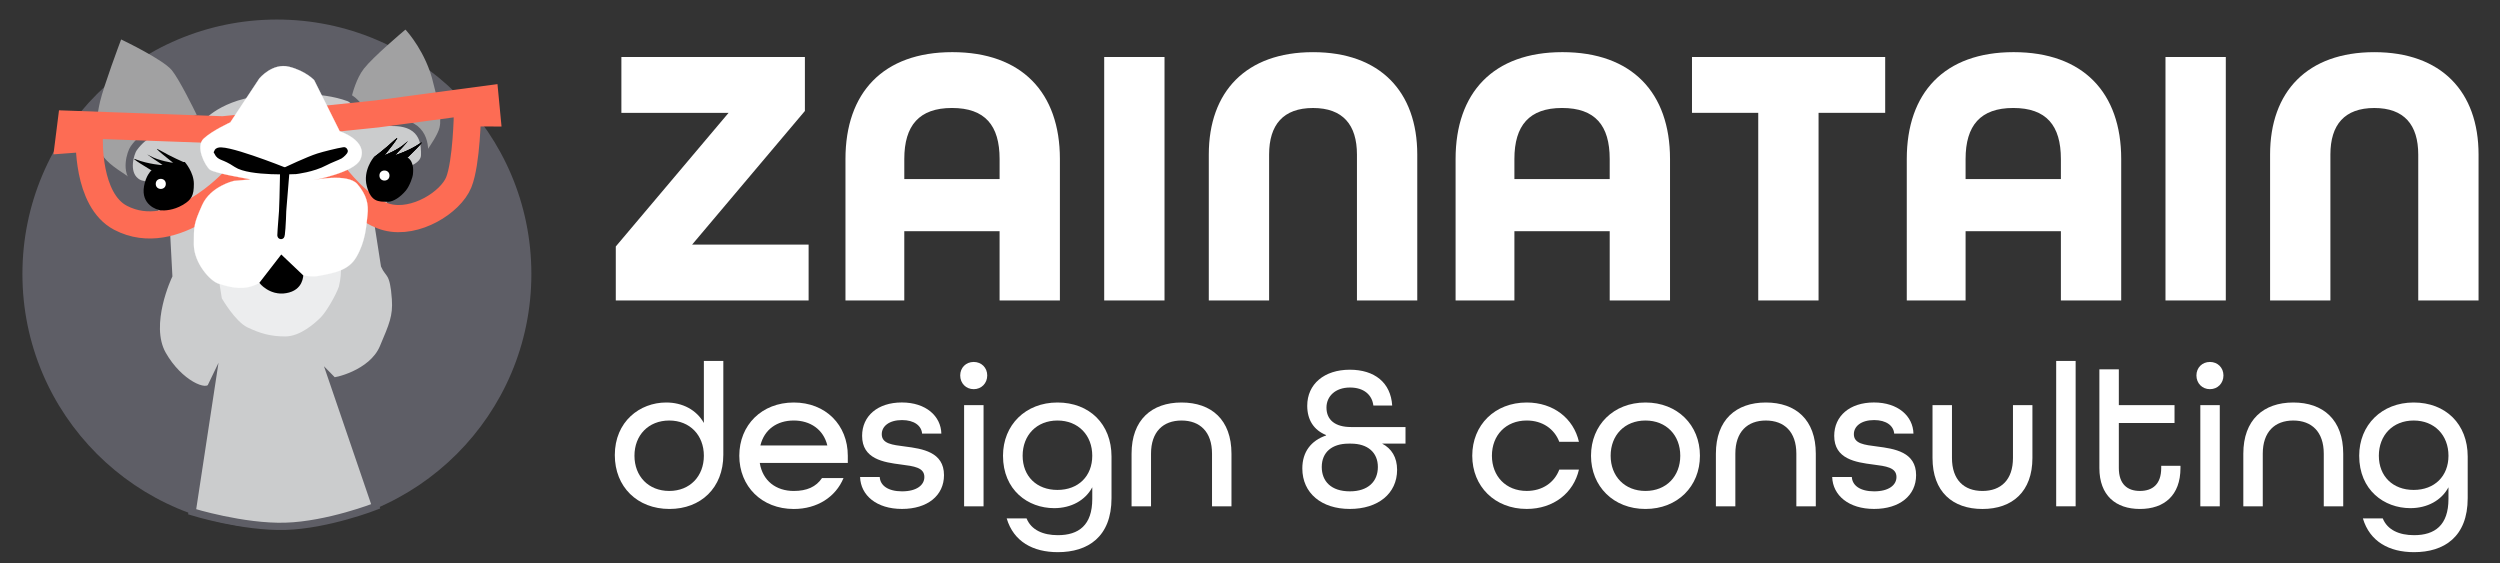 <?xml version="1.0" encoding="utf-8"?>
<!-- Generator: Adobe Illustrator 26.0.2, SVG Export Plug-In . SVG Version: 6.00 Build 0)  -->
<svg version="1.1" id="Layer_1" xmlns="http://www.w3.org/2000/svg" xmlns:xlink="http://www.w3.org/1999/xlink" x="0px" y="0px"
	 viewBox="0 0 13803 3111" style="enable-background:new 0 0 13803 3111;" xml:space="preserve">
<rect x="0" y="0" width="13803" height="3111" fill="#333333" stroke="none"/>
<style type="text/css">
	.st0{fill:#FFFFFF;}
	.st1{fill:#5E5E66;}
	.st2{fill:#A1A1A2;}
	.st3{fill:#CBCCCD;stroke:#5E5E66;stroke-width:40;stroke-miterlimit:10;}
	.st4{fill:none;stroke:#FD6C54;stroke-width:150;stroke-miterlimit:10;}
	.st5{fill:#ECEDEE;}
	.st6{fill:#FFFFFF;stroke:#FFFFFF;stroke-miterlimit:10;}
	.st7{fill:#FFA300;}
	.st8{fill:#FDB500;}
	.st9{stroke:#000000;stroke-width:40;stroke-miterlimit:10;}
</style>
<g>
	<path class="st0" d="M3399.9,1360.8L4022.7,623h-591.9V314.7H4444v298l-622.8,737.9h643.3v308.3H3399.9V1360.8z"/>
	<path class="st0" d="M4668,877.8c0-365.8,207.6-589.9,589.9-589.9c384.3,0,594,224,594,589.9v781h-333v-382.3h-526.2v382.3H4668
		V877.8z M5519,988.8v-111c0-185-80.2-281.6-263.1-281.6c-180.9,0-263.1,96.6-263.1,281.6v111H5519z"/>
	<path class="st0" d="M6096.5,314.7h333v1344.2h-333V314.7z"/>
	<path class="st0" d="M6674,853.2c0-347.3,205.5-565.2,575.5-565.2c370,0,575.5,217.9,575.5,565.2v805.7h-333V853.2
		c0-164.4-78.1-256.9-242.5-256.9c-164.4,0-242.5,92.5-242.5,256.9v805.7h-333V853.2z"/>
	<path class="st0" d="M8036.6,877.8c0-365.8,207.6-589.9,589.9-589.9c384.3,0,594,224,594,589.9v781h-333v-382.3h-526.2v382.3
		h-324.7V877.8z M8887.5,988.8v-111c0-185-80.2-281.6-263.1-281.6c-180.9,0-263.1,96.6-263.1,281.6v111H8887.5z"/>
	<path class="st0" d="M9707.6,623h-365.8V314.7h1066.7V623h-367.9v1035.9h-333V623z"/>
	<path class="st0" d="M10527.7,877.8c0-365.8,207.6-589.9,589.9-589.9c384.3,0,594,224,594,589.9v781h-333v-382.3h-526.2v382.3
		h-324.7V877.8z M11378.6,988.8v-111c0-185-80.2-281.6-263.1-281.6c-180.9,0-263.1,96.6-263.1,281.6v111H11378.6z"/>
	<path class="st0" d="M11956.1,314.7h333v1344.2h-333V314.7z"/>
	<path class="st0" d="M12533.6,853.2c0-347.3,205.5-565.2,575.5-565.2c370,0,575.5,217.9,575.5,565.2v805.7h-333V853.2
		c0-164.4-78.1-256.9-242.5-256.9c-164.4,0-242.5,92.5-242.5,256.9v805.7h-333V853.2z"/>
</g>
<g>
	<path class="st0" d="M3394.5,2512.8c0-185.4,137.9-290.5,283.7-290.5c90.4,0,167.3,40.7,208,113v-342.5h107.4v518.9
		c0,182-124.3,298.4-297.3,298.4C3518.8,2810.1,3394.5,2688,3394.5,2512.8z M3886.2,2516.2c0-113-76.9-194.4-191-194.4
		c-115.3,0-192.2,81.4-192.2,194.4c0,113,76.9,194.4,192.2,194.4C3809.4,2710.6,3886.2,2629.2,3886.2,2516.2z"/>
	<path class="st0" d="M4081.8,2516.2c0-169.6,124.3-293.9,300.7-293.9c176.3,0,298.4,124.3,298.4,293.9v39.6h-486.1
		c15.8,99.5,90.4,154.9,187.7,154.9c72.3,0,123.2-22.6,156-71.2h118.7c-43,104-144.7,170.7-274.7,170.7
		C4206.1,2810.1,4081.8,2685.7,4081.8,2516.2z M4567.9,2459.6c-21.5-89.3-95-137.9-185.4-137.9c-92.7,0-162.8,49.7-184.3,137.9
		H4567.9z"/>
	<path class="st0" d="M4748.7,2633.7h108.5c2.3,46.3,45.2,79.1,123.2,79.1c81.4,0,123.2-35,123.2-79.1c0-53.1-58.8-59.9-128.9-69
		c-97.2-12.4-214.8-30.5-214.8-158.3c0-109.7,85.9-184.3,219.3-184.3c133.4,0,215.9,75.7,218.2,171.8h-106.3
		c-3.4-43-43-74.6-110.8-74.6c-71.2,0-111.9,33.9-111.9,78c0,53.1,58.8,58.8,127.7,67.8c97.2,12.4,215.9,30.5,215.9,158.3
		c0,113-91.6,186.5-231.7,186.5C4840.3,2810.1,4752.1,2735.5,4748.7,2633.7z"/>
	<path class="st0" d="M5301.5,2073c0-43,31.7-74.6,74.6-74.6s74.6,31.7,74.6,74.6c0,43-31.7,75.7-74.6,75.7S5301.5,2116,5301.5,2073
		z M5323,2237h107.4v558.4H5323V2237z"/>
	<path class="st0" d="M5558.1,2862.1h109.7c26,64.4,91.6,92.7,173,92.7c114.2,0,189.9-54.3,189.9-200.1v-64.4
		c-38.4,72.3-116.4,115.3-210.3,115.3c-144.7,0-282.6-99.5-282.6-289.4c0-169.6,124.3-293.9,300.7-293.9
		c176.3,0,298.4,118.7,298.4,298.4v229.5c0,214.8-131.1,298.4-296.2,298.4C5703.9,3048.6,5596.5,2991,5558.1,2862.1z M6030.6,2516.2
		c0-113-76.9-194.4-192.2-194.4c-115.3,0-192.2,81.4-192.2,194.4c0,113,76.9,188.8,192.2,188.8
		C5953.7,2705,6030.6,2629.2,6030.6,2516.2z"/>
	<path class="st0" d="M6247.6,2504.9c0-186.5,110.8-282.6,275.8-282.6s275.8,95,275.8,282.6v290.5h-107.4v-290.5
		c0-121-66.7-183.1-168.4-183.1c-101.7,0-168.4,62.2-168.4,183.1v290.5h-107.4V2504.9z"/>
	<path class="st0" d="M7190.4,2586.3c0-91.6,48.6-153.7,131.1-182v-2.3c-66.7-27.1-104-82.5-104-161.7c0-119.8,93.8-199,235.1-199
		c136.8,0,226.1,71.2,234,197.8h-104c-6.8-57.7-50.9-99.5-128.9-99.5c-82.5,0-130,49.7-130,110.8c0,67.8,47.5,107.4,135.7,107.4
		h300.7v91.6h-128.9c52,27.1,82.5,75.7,82.5,144.7c0,131.1-105.1,215.9-261.1,215.9C7296.7,2810.1,7190.4,2723,7190.4,2586.3z
		 M7607.5,2578.3c0-80.3-56.5-128.9-148.1-128.9h-13.6c-91.6,0-148.1,47.5-148.1,128.9c0,79.1,52,134.5,154.9,134.5
		C7554.4,2712.9,7607.5,2657.5,7607.5,2578.3z"/>
	<path class="st0" d="M8128.6,2516.2c0-169.6,124.3-293.9,300.7-293.9c148.1,0,258.9,88.2,288.3,217h-108.5
		c-27.1-71.2-92.7-117.6-179.7-117.6c-115.3,0-192.2,81.4-192.2,194.4c0,113,76.9,194.4,192.2,194.4c87,0,152.6-46.3,179.7-117.6
		h108.5c-29.4,128.9-140.2,217-288.3,217C8253,2810.1,8128.6,2685.7,8128.6,2516.2z"/>
	<path class="st0" d="M8784.3,2516.2c0-169.6,124.3-293.9,300.7-293.9c176.3,0,300.7,124.3,300.7,293.9
		c0,169.6-124.3,293.9-300.7,293.9C8908.6,2810.1,8784.3,2685.7,8784.3,2516.2z M9277.1,2516.2c0-113-76.9-194.4-192.2-194.4
		c-115.3,0-192.2,81.4-192.2,194.4c0,113,76.9,194.4,192.2,194.4C9200.3,2710.6,9277.1,2629.2,9277.1,2516.2z"/>
	<path class="st0" d="M9473.8,2504.9c0-186.5,110.8-282.6,275.8-282.6s275.8,95,275.8,282.6v290.5h-107.4v-290.5
		c0-121-66.7-183.1-168.4-183.1s-168.4,62.2-168.4,183.1v290.5h-107.4V2504.9z"/>
	<path class="st0" d="M10115.9,2633.7h108.5c2.3,46.3,45.2,79.1,123.2,79.1c81.4,0,123.2-35,123.2-79.1c0-53.1-58.8-59.9-128.9-69
		c-97.2-12.4-214.8-30.5-214.8-158.3c0-109.7,85.9-184.3,219.3-184.3c133.4,0,215.9,75.7,218.2,171.8h-106.3
		c-3.4-43-43-74.6-110.8-74.6c-71.2,0-111.9,33.9-111.9,78c0,53.1,58.8,58.8,127.7,67.8c97.2,12.4,215.9,30.5,215.9,158.3
		c0,113-91.6,186.5-231.7,186.5C10207.5,2810.1,10119.3,2735.5,10115.9,2633.7z"/>
	<path class="st0" d="M10669.8,2528.6V2237h107.4v291.7c0,121,66.7,182,168.4,182s168.4-61,168.4-182V2237h107.4v291.7
		c0,185.4-110.8,281.5-275.8,281.5S10669.8,2715.1,10669.8,2528.6z"/>
	<path class="st0" d="M11352.6,1992.8h107.4v802.6h-107.4V1992.8z"/>
	<path class="st0" d="M11591.1,2584v-544.9h107.4V2237h307.5v98.3h-307.5V2584c0,88.2,46.3,126.6,116.4,126.6
		c70.1,0,117.6-37.3,117.6-126.6v-12.4h106.3v12.4c0,151.5-90.4,226.1-223.8,226.1C11681.5,2810.1,11591.1,2735.5,11591.1,2584z"/>
	<path class="st0" d="M12126.9,2073c0-43,31.7-74.6,74.6-74.6s74.6,31.7,74.6,74.6c0,43-31.7,75.7-74.6,75.7
		S12126.9,2116,12126.9,2073z M12148.4,2237h107.4v558.4h-107.4V2237z"/>
	<path class="st0" d="M12385.8,2504.9c0-186.5,110.8-282.6,275.8-282.6s275.8,95,275.8,282.6v290.5H12830v-290.5
		c0-121-66.7-183.1-168.4-183.1s-168.4,62.2-168.4,183.1v290.5h-107.4V2504.9z"/>
	<path class="st0" d="M13045.9,2862.1h109.7c26,64.4,91.6,92.7,173,92.7c114.2,0,189.9-54.3,189.9-200.1v-64.4
		c-38.4,72.3-116.4,115.3-210.3,115.3c-144.7,0-282.6-99.5-282.6-289.4c0-169.6,124.3-293.9,300.7-293.9s298.4,118.7,298.4,298.4
		v229.5c0,214.8-131.1,298.4-296.2,298.4C13191.8,3048.6,13084.4,2991,13045.9,2862.1z M13518.5,2516.2
		c0-113-76.9-194.4-192.2-194.4s-192.2,81.4-192.2,194.4c0,113,76.9,188.8,192.2,188.8S13518.5,2629.2,13518.5,2516.2z"/>
</g>
<g>
	<circle class="st1" cx="1528.8" cy="1512.9" r="1405"/>
	<g>
		<path class="st2" d="M1122.1,2551.3l33.6-412.1c-36.8-15-204.5-85.6-243.5-138.1c-26.9-36.3-19.9-75.4-9.2-134.5
			c7.5-41.8,16.8-93.8,18.6-164.3c1-40,6.7-75.7,17-106c8.3-24.6,19.7-45.9,33.8-63.1c15.2-18.6,30.5-28.6,40.1-33.6l-118.3-284.9
			l-0.1-0.5c-0.3-1.1-33.6-110.6-105.8-178.7c-27.2-25.7-62.3-48.9-96.2-71.3c-61.1-40.4-118.8-78.5-139.7-132.9
			c-32.3-84.4-18.1-192.6-0.4-268.5C572.8,473.6,661.2,238,665,228l3.8-10.2l9.8,4.7c9.1,4.4,223.5,107.9,270.2,165.3
			c40.9,50.2,120.7,212.1,140.9,253.6l194.5-107.1l543.5-31.7l110.8,44.5c6.9-30.7,28.6-113.6,70.3-167.5
			c50.1-64.7,215.4-204.1,222.4-210l7.3-6.2l6.5,7.1c1.1,1.2,28,30.8,59.8,81.7c29.4,46.9,68.6,121.6,88.5,210.6
			c1.4,6.2,3.8,15.4,6.6,26.1c14.4,54.9,41.2,157.2,26.7,216.1c-16.7,68-136.9,215.7-147,228l-108.1,182.4l-74.1,127.9l-8.2,228.5
			c9.4,20,72.5,157.6,62.4,228.6c-1.2,8.1-2.4,17.5-3.8,27.4c-15.2,111.3-32.7,223.2-65.2,261.2c-16.5,19.3-62.4,46-136.4,79.5
			c-41.5,18.8-80.8,34.6-97.2,41.1l100.9,441.6H1122.1z"/>
	</g>
	<path class="st3" d="M1116.3,645.9l-246,75c0,0-70.7,12.5-132.2,98.2c-16.2,22.5-51.9,131.1,11.7,181.6
		c30.3,24,44.8,11.1,54.5,27.2c51.7,86,108.3,133.4,108.3,133.4l19.1,360.9c0,0-128.2,268.3-34.4,434.4
		c91.2,161.3,244.1,228.3,269.1,176.2l-105.5,692.9c0,0,281.1,87,515.1,80.1s498.3-110.1,498.3-110.1l-236.6-692.1
		c4.5,4.8,215.8-37,278.1-184.5c52.2-123.5,74.2-171.6,67.7-268c-10.3-153.2-37.8-132.6-60.7-185.4l-35-225.1l84.4-145.7l62.8-147.2
		c0,0,109.4-23.3,109.4-92.1c0-36.4,9.6-179.7-175.9-179.7c-18.6,0-136.4-37.7-136.4-37.7c-40.5-34.5-76.7-87.6-106.5-98.5
		c-158.4-58.5-360.8-36.8-360.8-36.8c-9.9-1.5,263.7,3.1-29.8,1.1S1116.3,645.9,1116.3,645.9z"/>
	<path class="st4" d="M391.6,686.4l839.2,30.4l850-87.8l598.6-79.9l7.1,74.2l-105.6-0.4c0,0-4.4,276-48.1,383.8
		c-44.9,110.7-238.7,232.3-394.7,192.7c-148.1-37.6-290.3-230.3-290.3-230.3l-60,73.9l-563.7,93.2l67.4-137.6
		c0,0-326.3,360.6-626,203.8c-187.5-98.1-172.3-440.4-172.3-440.4L381,770.5L391.6,686.4z"/>
	<path class="st5" d="M1224.7,1647c0,0,73.9,128.3,141.8,160.6c67.8,32.2,125.1,50,208.5,50s165.4-74.7,196-105.3
		c30.5-30.6,83.4-121.9,100.1-169.9c22.2-93.8,5-137.9,5-137.9l-191.7,58.7c0,0-17.5,74.4-63.4,100.1c-45.9,25.7-92.5,21.8-137.6,0
		c-45.1-21.8-51.2-41.9-51.2-41.9l-224-18.2L1224.7,1647z"/>
	<path class="st6" d="M1271.3,675.8L1432,433c0,0,72.2-87.5,163.9-64.6c91.7,22.9,138.9,74.3,138.9,74.3l141,282.3
		c0,0,158.8,51.1,113.9,154.5c-32.1,73.9-260.2,115-260.2,115s190.8-40.3,243.8,22.3c50.4,59.5,62.6,109,55.6,171
		c-6.9,61.7-10.8,143.9-61,230.6c-43.5,75.1-119.6,88-213.9,105.6c-11.8,2.2-42.4,3.8-80.4-4c-54.7-11.2-93.8-37.2-115.5-54.4
		c-24.5,27.7-76.7,82.3-162.6,112.6c-70.9,25-139.7,2.5-187.6-11.7c-48-14.2-137.6-115.5-137.6-217.6c0-102.1-0.4-112.9,45.9-216.8
		s175.1-133.4,175.1-133.4l95.9-8.3c0,0-203.3-33.4-228.8-54.2c-25.5-20.8-81.2-126.7-33.9-170.9
		C1171.9,720.9,1271.3,675.8,1271.3,675.8z"/>
	<path d="M832.8,944c33.7-49.6,187.6-49.6,187.6-49.6s50,56.3,50,120.9s-12.5,87.6-62.5,116.7c-50,29.2-99.8,31.5-120.9,29.2
		c-21.1-2.3-109.6-30.4-91.8-133.1C805.3,970.3,832.8,944,832.8,944z"/>
	<path d="M2062.7,869.4c0,0,147.1-26.6,187.6,0s29.7,86.9,29.2,95.9s-16.3,59.9-39.1,87.3c-28.9,34.6-68.2,61.5-98.4,61.5
		c-54.2,0-93.6,0.3-116.7-86.2S2062.7,869.4,2062.7,869.4z"/>
	<path class="st7" d="M849.4,1136.3"/>
	<path class="st8" d="M602.3,1589"/>
	<path d="M1552.9,1405.1l120.9,114.9c0,0,2.3,81.8-92.4,98.2c-94.6,16.4-149.4-56.9-149.4-56.9L1552.9,1405.1z"/>
	<circle class="st0" cx="887.7" cy="1015.3" r="27.8"/>
	<circle class="st0" cx="2122.7" cy="969.2" r="27.8"/>
	<path class="st9" d="M1201.4,839.8c14.9-36.3,365,103.1,365,103.1s-4.3,284.7-13.6,350.5c-9.3,65.9,25.8-350.6,25.8-350.6
		s125.5-59.3,179.7-76.3c32.2-10.1,106.8-28.9,140.7-34.1c7.7-1.2-16.3,21.5-23.2,25.2c-16,8.5-54.4,22.1-81.9,36.8
		c-68.5,36.8-161.4,46.9-161.4,46.9s-252.4,13-325.9-36.4C1233,855.6,1217.2,871.3,1201.4,839.8z"/>
	<path d="M2062.7,869.4c0,0,64.4-47.7,116.7-97c50.7-47.8-56.7,85.1-56.7,85.1s75.8-28.8,118.6-69.1c39.9-37.6-60.8,69.1-60.8,69.1
		s79.4-24.6,137.8-65.4c43.2-30.2-68,77.2-68,77.2H2062.7z"/>
	<path d="M1017.8,897c0,0-73.6-31.7-135.8-67.7c-60.3-35,74.6,69.9,74.6,69.9s-80.4-10.7-131.3-40.2c-47.4-27.4,75,53.4,75,53.4
		s-82.9-5.8-149.1-32.1c-48.9-19.5,83.8,59.6,83.8,59.6L1017.8,897z"/>
	<path d="M2062.7,869.4c0,0,64.4-47.7,116.7-97c50.7-47.8-56.7,85.1-56.7,85.1s75.8-28.8,118.6-69.1c39.9-37.6-60.8,69.1-60.8,69.1
		s79.4-24.6,137.8-65.4c43.2-30.2-68,77.2-68,77.2H2062.7z"/>
	<path d="M2062.7,869.4c0,0,64.4-47.7,116.7-97c50.7-47.8-56.7,85.1-56.7,85.1s75.8-28.8,118.6-69.1c39.9-37.6-60.8,69.1-60.8,69.1
		s79.4-24.6,137.8-65.4c43.2-30.2-68,77.2-68,77.2H2062.7z"/>
</g>
</svg>
